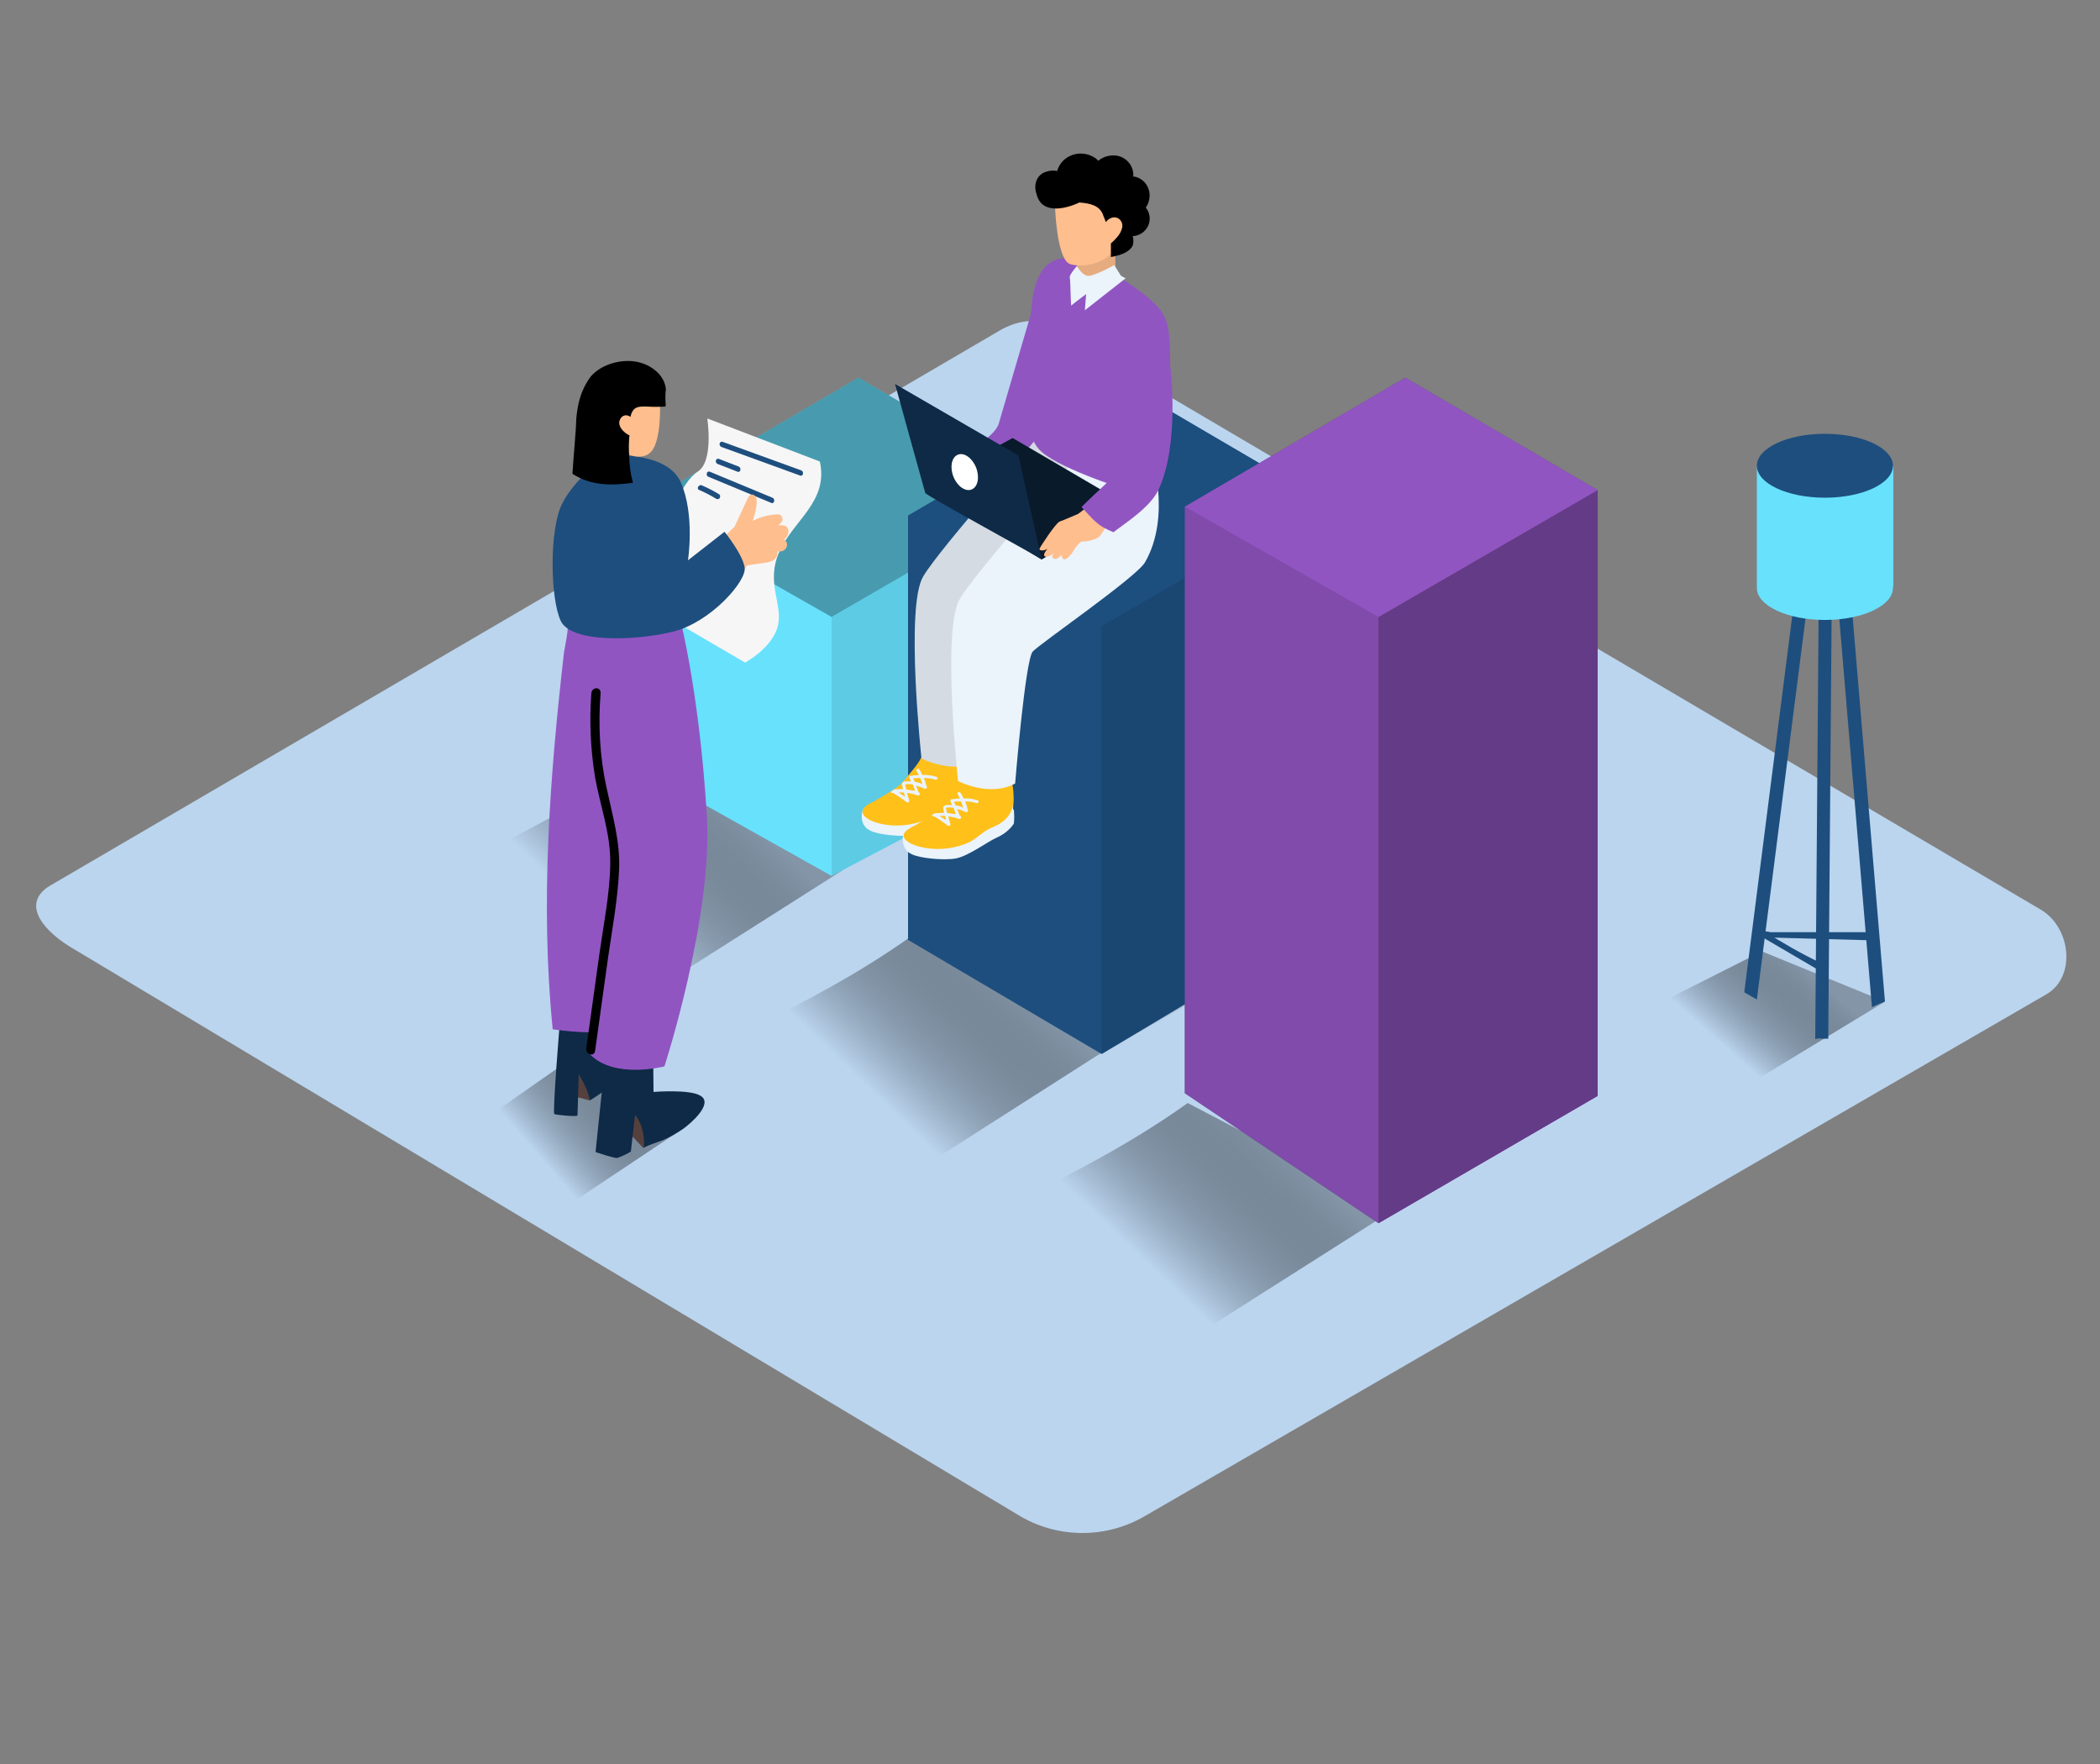 <svg xmlns="http://www.w3.org/2000/svg" width="1000" height="840" viewBox="0 0 1000 840" fill="none"><rect x="0" y="0" width="1000" height="840" fill="#808080" stroke="none"/><path d="M486.198 722.214L35.998 452.426C21.599 444.312 9.398 430.924 23.398 421.999L475.198 157.89C481.998 153.63 492.198 150.79 499.198 154.847L971.798 433.155C986.198 441.675 988.798 465.205 974.398 473.522L545.398 721.809C527.198 732.56 504.598 732.762 486.198 722.214Z" fill="#BBD5EF"></path><path d="M897.599 476.97L824.199 521.597L768.799 488.533L838.999 453.034L897.599 476.97Z" fill="url(#paint0_linear_514_8086)"></path><path d="M324.998 537.622L263.798 578.395L210.998 546.75L279.198 499.081L324.998 537.622Z" fill="url(#paint1_linear_514_8086)"></path><path d="M565.599 525.248L663.199 576.366L563.599 639.655H560.999C520.799 617.138 493.399 600.302 464.799 582.451C501.999 562.369 531.399 549.59 565.599 525.248Z" fill="url(#paint2_linear_514_8086)"></path><path d="M303.798 363.172L401.398 414.29L301.798 477.578H299.198C258.998 455.062 231.598 438.226 202.998 420.375C239.998 400.496 269.398 387.717 303.798 363.172Z" fill="url(#paint3_linear_514_8086)"></path><path d="M435.799 444.515L533.399 495.632L433.999 559.124H431.399C391.199 536.608 363.799 519.771 335.199 501.921C372.199 481.839 401.599 469.059 435.799 444.515Z" fill="url(#paint4_linear_514_8086)"></path><path opacity="0.3" d="M564.199 241.261V520.583L656.399 582.452L760.799 521.8V233.35" fill="black"></path><path opacity="0.3" d="M656.398 293.798V582.452L760.798 521.8V233.35L656.398 293.798Z" fill="black"></path><path opacity="0.3" d="M564.199 241.261L669.199 179.798L760.799 233.35L656.399 293.799L564.199 241.261Z" fill="black"></path><path opacity="0.18" d="M564.199 241.261V520.583L656.399 582.452L760.799 521.8V233.35" fill="black"></path><path d="M303.799 241.261V365.404L395.999 417.13L500.399 362.158V233.35" fill="#68E1FD"></path><path opacity="0.1" d="M395.998 293.798V417.13L500.398 362.158V233.35L395.998 293.798Z" fill="black"></path><path d="M303.799 241.261L408.799 179.798L500.399 233.35L395.999 293.799L303.799 241.261Z" fill="#68E1FD"></path><path opacity="0.31" d="M303.799 241.261L408.799 179.798L500.399 233.35L395.999 293.799L303.799 241.261Z" fill="black"></path><path d="M432.398 245.52V447.558L524.598 501.921L628.798 439.646V237.609" fill="#1D4E7E"></path><path opacity="0.1" d="M524.6 298.058V501.921L628.8 441.472V237.609L524.6 298.058Z" fill="black"></path><path d="M432.398 245.522L537.398 184.059L628.798 237.611L524.598 298.059L432.398 245.522Z" fill="#1D4E7E"></path><path opacity="0.5" d="M432.398 245.522L537.398 184.059L628.798 237.611L524.598 298.059L432.398 245.522Z" fill="#1D4E7E"></path><path d="M564.199 241.261V520.583L656.399 582.452L760.799 521.8V233.35" fill="#9155C2"></path><path d="M656.398 293.798V582.452L760.798 521.8V233.35L656.398 293.798Z" fill="#9155C2"></path><path opacity="0.12" d="M564.199 241.261V520.583L656.399 582.452L760.799 521.8V233.35" fill="black"></path><path d="M656.398 293.798V582.452L760.798 521.8V233.35L656.398 293.798Z" fill="#9155C2"></path><path opacity="0.31" d="M656.398 293.798V582.452L760.798 521.8V233.35L656.398 293.798Z" fill="black"></path><path d="M564.199 241.261L669.199 179.798L760.799 233.35L656.399 293.799L564.199 241.261Z" fill="#9155C2"></path><path d="M320.4 295.422L354.8 315.504C354.8 315.504 367.8 308.607 370.4 298.059C373 287.511 364.4 277.571 371.2 262.56C378 247.549 394.6 238.827 390.4 219.759L336.8 199.271C336.8 199.271 340 219.759 332.2 224.628C324.4 229.496 316.2 249.781 317.2 260.126C318.2 270.471 324.8 289.133 320.4 295.422Z" fill="#F6F6F6"></path><path d="M381.599 224.018L344.199 210.427C342.599 209.818 341.999 212.253 343.599 212.861L380.999 226.452C382.399 227.06 382.999 224.626 381.599 224.018Z" fill="#1D4E7E"></path><path d="M351.799 222.193C348.599 220.976 345.599 219.759 342.399 218.542C340.799 217.934 340.199 220.368 341.799 220.976C344.999 222.193 348.199 223.411 351.199 224.628C352.599 225.236 353.199 222.802 351.799 222.193Z" fill="#1D4E7E"></path><path d="M367.799 237.001L337.999 224.627C336.599 224.019 335.799 226.453 337.399 227.061L367.199 239.435C368.599 240.246 369.399 237.609 367.799 237.001Z" fill="#1D4E7E"></path><path d="M342.4 235.378C339.8 233.755 337 232.335 334.2 231.118C332.8 230.509 331.4 232.741 333 233.349C335.8 234.566 338.6 235.986 341.2 237.609C341.8 237.812 342.6 237.609 342.8 237C343 236.392 343 235.58 342.4 235.378Z" fill="#1D4E7E"></path><path d="M280.798 524.03L270.398 521.191L271.998 508.411C271.998 508.411 283.198 510.237 280.798 524.03Z" fill="#56403D"></path><path d="M266.6 486.707C266.6 486.707 263 530.117 264 530.522C265 530.928 275 531.942 275 531.131C275 530.319 275.6 511.454 275.6 511.454C275.6 511.454 280.6 519.771 280.8 524.031C280.8 524.031 292.8 517.134 295 511.657C297.2 506.18 290 483.056 287.2 481.636" fill="#0E2A46"></path><path d="M306.4 546.751L294.6 534.174L302.2 524.234C302.4 524.234 309.6 540.259 306.4 546.751Z" fill="#56403D"></path><path d="M289 496.646L283.6 548.576C283.6 548.576 292.4 551.618 294 551.416C296.2 550.604 298.4 549.59 300.4 548.373L302.4 530.928C302.4 530.928 307.4 535.999 306.6 546.75C306.6 545.939 314.8 543.302 315.8 542.896C319 541.476 322.2 539.65 325.2 537.622C328.4 535.391 340 525.654 333.6 521.8C328.4 518.554 311.2 519.974 311.2 519.974L311 498.675" fill="#0E2A46"></path><path d="M268.599 310.432C268.799 309.417 270.799 299.072 270.199 299.072C271.999 293.189 271.199 298.666 273.199 296.232L322.799 290.35C322.799 290.35 332.799 326.254 336.599 388.325C339.599 436.4 316.399 507.803 316.399 507.803C316.399 507.803 292.399 514.091 280.799 501.921L281.199 491.575C275.199 491.575 269.199 490.967 263.199 490.155C257.199 430.315 261.799 369.663 268.599 310.432Z" fill="#9155C2"></path><path d="M279.199 499.081C281.199 484.274 283.399 469.263 285.399 454.455C287.399 440.255 290.399 425.65 290.599 411.248C290.799 396.846 285.799 383.864 283.399 370.273C281.199 357.088 280.599 343.497 281.599 330.109C281.799 327.066 286.199 326.863 285.999 330.109C284.799 345.12 285.599 360.333 288.799 374.938C291.599 388.123 295.399 400.7 294.799 414.291C294.199 427.882 291.599 442.081 289.599 455.672L283.399 500.299C282.999 503.544 278.799 502.124 279.199 499.081Z" fill="black"></path><path d="M331.399 270.673C332.999 269.05 334.599 267.427 335.999 265.601C335.999 265.601 335.999 265.399 336.199 265.399C340.399 260.125 344.999 255.256 349.799 250.794L356.199 237C356.599 235.986 357.599 235.377 358.599 235.58C358.999 235.783 359.399 235.986 359.599 236.188C361.199 237.608 359.799 243.694 359.199 245.519L358.999 246.128C358.799 246.534 358.599 248.156 358.199 248.156C361.999 246.128 366.199 245.114 370.399 244.911C371.599 244.911 372.599 245.925 372.599 247.142C372.599 247.548 372.599 247.954 372.399 248.359C371.999 248.968 371.199 249.576 370.599 250.185H370.999C373.999 249.779 376.199 250.996 375.199 254.445C375.199 254.648 374.999 255.053 374.799 255.256C374.599 255.865 374.199 256.473 373.399 256.676L373.599 257.082C374.399 257.69 374.799 258.502 374.799 259.516C374.599 261.342 372.999 262.762 371.199 262.559L370.199 262.762C370.599 265.804 367.999 267.427 365.199 267.833C361.999 268.441 358.799 268.644 355.799 269.253L349.799 276.758C348.199 278.787 345.999 283.452 343.199 283.858C340.399 284.264 339.199 280.004 341.999 279.598C341.399 279.598 342.399 278.989 342.599 278.787C343.199 278.178 343.599 277.367 344.199 276.758C342.799 278.584 340.999 280.207 338.799 281.626C337.799 282.235 336.399 281.829 335.799 280.612C335.599 280.207 335.399 279.598 335.599 278.989C335.999 277.367 336.599 275.541 337.399 273.918C336.999 273.513 336.799 273.107 336.599 272.701L336.399 272.904C335.999 273.31 335.399 273.513 334.999 273.513L334.599 273.918C332.599 275.947 329.599 272.701 331.399 270.673Z" fill="#FFBE8D"></path><path d="M288.798 216.918C288.798 216.918 317.398 214.281 324.198 229.698C330.998 245.114 327.598 266.819 327.598 266.819L344.998 253.228C344.998 253.228 353.598 263.776 354.598 270.268C355.598 276.759 338.398 296.232 320.798 300.695C303.198 305.157 271.998 306.375 266.998 295.624C261.998 284.873 261.598 252.823 267.398 240.449C273.198 228.075 288.798 216.918 288.798 216.918Z" fill="#1D4E7E"></path><path d="M314.199 189.737C314.199 189.737 315.599 211.036 309.199 215.904C302.799 220.773 292.199 212.659 292.199 212.659C292.199 212.659 285.599 193.591 296.999 189.534" fill="#FFBE8D"></path><path d="M316.8 183.652C315.6 178.378 310.4 174.321 305.6 172.901C297.8 170.264 286.8 172.901 281.4 179.189C278.6 182.84 276.6 187.303 275.6 191.766C275 194.403 274.6 197.04 274.4 199.677C274.2 206.776 273 218.136 272.6 225.641C281.6 231.321 290.8 231.321 301.4 229.901C300.2 225.438 299.6 220.976 299.6 216.513C299.4 214.079 299.4 211.442 299.6 209.008C299.6 208.399 299.6 207.993 299.8 207.385C296.8 205.965 293.6 202.516 295.4 199.474C296.2 197.851 298.2 197.242 299.8 198.257C300 198.257 300.2 198.459 300.2 198.662C300.4 197.242 301 195.822 302 194.808C303.6 193.388 306 193.591 308 193.591C311 193.794 313.8 193.794 316.8 193.591C317 193.388 317 192.983 317 192.577C316.8 190.346 316.8 188.114 317 186.086C317.2 185.274 317 184.463 316.8 183.652Z" fill="black"></path><path d="M411.2 385.284C414.4 383.052 417.8 381.227 421.4 380.01C425.2 378.59 436.4 367.027 437.2 366.013C438 364.999 440.2 359.116 442 358.913C443.8 358.71 448 361.145 448 361.145C448 361.145 454.2 355.465 459.2 357.696C459.2 357.696 463.8 360.536 462.8 374.127C463 374.33 463 374.33 463.2 374.533C463.4 376.764 463.4 378.792 463.2 381.024C461.2 384.066 458.2 386.298 455 387.718C450.8 389.543 441.4 396.643 435.4 397.657C429.4 398.672 418.2 397.455 414.6 395.629C412.2 394.615 410.6 392.383 410.4 389.746C410.2 388.123 410.4 386.501 411.2 385.284Z" fill="#EBF3FB"></path><path d="M447 360.333C447 360.333 454.2 355.059 459.4 357.493C464.6 359.928 463 372.098 463 372.098C463 372.098 462.4 378.995 453.8 382.444C445.2 385.892 446.4 389.543 435.2 392.18C424 394.817 412.8 391.369 411 387.718C409.2 384.067 416.2 381.835 416.6 381.43C417 381.024 427.2 375.547 429.6 372.707C432 369.867 436.4 364.796 437.8 362.362C439.2 359.928 440 357.493 442.6 358.102C444.4 358.71 445.8 359.319 447 360.333Z" fill="#FFC019"></path><path d="M424.201 376.966C424.201 377.372 424.601 377.778 425.001 377.575H425.201C427.401 378.792 429.601 380.415 431.801 382.038C432.201 382.24 432.601 382.241 432.801 381.835C433.001 381.632 433.001 381.429 433.001 381.226C432.601 380.009 432.201 378.792 432.001 377.575C433.801 377.778 435.401 378.184 437.001 378.792C437.401 378.995 437.801 378.589 438.001 378.184C438.001 377.778 438.001 377.575 437.601 377.372C437.601 377.372 437.601 377.169 437.401 377.169C437.201 376.764 437.201 376.561 437.001 376.155C436.801 375.546 436.401 374.735 436.201 374.127C437.601 374.532 439.001 374.938 440.201 375.546C441.001 375.952 441.801 374.938 441.201 374.329C440.801 372.909 440.401 371.692 440.001 370.475C441.801 370.475 443.601 370.678 445.401 371.287C446.401 371.49 446.801 370.07 445.801 369.867C443.601 369.258 441.401 368.853 439.201 369.055C438.801 368.244 438.401 367.23 437.801 366.418C437.401 365.607 436.001 366.215 436.401 367.027C436.801 367.838 437.201 368.244 437.601 369.055C436.401 369.055 435.201 369.258 433.801 369.461C433.601 369.461 433.601 369.461 433.401 369.461C433.201 369.461 433.001 369.664 433.001 369.867C433.001 370.07 433.001 370.272 433.001 370.272C433.201 370.881 433.601 371.49 433.801 372.098C432.801 372.098 431.601 372.098 430.601 372.098V371.895C430.201 372.301 429.801 372.707 429.401 373.112L430.001 375.749C428.601 375.749 427.001 375.749 425.601 375.952C425.201 376.358 424.801 376.764 424.201 376.966ZM435.601 372.301C435.401 371.692 435.201 371.287 434.801 370.678C436.001 370.475 437.001 370.475 438.201 370.475C438.601 371.49 439.001 372.504 439.201 373.518C438.201 372.707 436.801 372.504 435.601 372.301ZM431.601 375.952C431.401 375.141 431.201 374.329 431.001 373.518C432.201 373.315 433.401 373.315 434.601 373.518C434.801 373.924 435.001 374.532 435.201 374.938C435.401 375.344 435.601 375.952 435.601 376.561C434.201 376.358 433.001 376.155 431.601 375.952ZM427.801 377.372C428.601 377.372 429.601 377.372 430.401 377.372C430.601 378.184 430.801 378.792 431.001 379.401C430.001 378.792 429.001 377.981 427.801 377.372Z" fill="#EBF3FB"></path><path d="M430.801 396.439C434.001 394.208 437.401 392.382 441.001 391.165C444.801 389.948 456.001 378.183 456.801 377.168C457.601 376.154 459.801 370.271 461.601 370.069C463.401 369.866 467.601 372.3 467.601 372.3C467.601 372.3 473.801 366.62 478.801 368.851C478.801 368.851 483.401 371.691 482.401 385.282C482.601 385.485 482.601 385.485 482.801 385.688C483.001 387.919 483.001 389.948 482.801 392.179C480.801 395.222 477.801 397.453 474.601 398.873C470.401 400.699 461.001 407.798 455.001 408.813C449.001 409.827 437.801 408.61 434.201 406.784C431.801 405.77 430.201 403.539 430.001 400.902C429.601 399.279 430.001 397.656 430.801 396.439Z" fill="#EBF3FB"></path><path d="M466.4 371.49C466.4 371.49 473.6 366.215 478.8 368.65C484 371.084 482.4 383.255 482.4 383.255C482.4 383.255 481.8 390.152 473.4 393.6C465 397.048 466 400.7 454.8 403.337C443.6 405.974 432.4 402.525 430.6 399.077C428.8 395.628 435.8 393.194 436.2 392.789C436.6 392.383 446.8 387.109 449.2 384.066C451.6 381.023 456 376.155 457.4 373.721C458.8 371.287 459.6 368.852 462.2 369.461C463.8 369.867 465.2 370.475 466.4 371.49Z" fill="#FFC019"></path><path d="M443.801 388.123C443.801 388.528 444.201 388.934 444.601 388.731H444.801C447.001 389.948 449.201 391.571 451.401 393.194C451.801 393.397 452.201 393.397 452.401 392.991C452.601 392.788 452.601 392.585 452.601 392.383C452.201 391.165 451.801 389.948 451.601 388.731C453.401 388.934 455.001 389.34 456.601 389.948C457.001 390.151 457.401 389.948 457.601 389.543C457.801 389.137 457.601 388.731 457.201 388.528C457.201 388.528 457.201 388.326 457.001 388.326C456.801 387.92 456.801 387.514 456.601 387.311L455.801 385.283C457.201 385.486 458.601 386.094 459.801 386.703C460.601 387.108 461.401 385.891 460.801 385.486C460.601 384.066 460.001 382.849 459.601 381.632C461.401 381.632 463.201 381.834 465.001 382.443C466.001 382.646 466.401 381.226 465.401 381.023C463.201 380.414 461.001 380.009 458.801 380.212C458.401 379.4 458.001 378.386 457.401 377.575C456.801 376.763 455.601 377.372 456.001 378.183C456.401 378.995 456.801 379.4 457.201 380.212C456.001 380.212 454.801 380.414 453.401 380.617H453.001C452.801 380.617 452.601 380.82 452.601 381.226C452.601 381.429 452.601 381.632 452.601 381.632L453.401 383.457C452.401 383.254 451.201 383.254 450.201 383.457V383.254C449.801 383.66 449.401 384.066 449.001 384.471L449.601 387.108C448.201 387.108 446.601 387.108 445.201 387.311C444.601 387.514 444.201 387.92 443.801 388.123ZM455.001 383.457C454.801 382.849 454.601 382.443 454.201 381.834C455.401 381.632 456.601 381.632 457.601 381.632C458.001 382.646 458.401 383.66 458.601 384.674C457.601 384.066 456.401 383.66 455.001 383.457ZM451.001 387.108L450.401 384.674C451.601 384.471 452.801 384.471 454.001 384.674L454.601 386.094C454.801 386.5 455.001 387.108 455.001 387.717C453.801 387.514 452.401 387.311 451.001 387.108ZM447.401 388.528C448.201 388.528 449.201 388.528 450.001 388.528C450.201 389.137 450.401 389.948 450.601 390.557C449.401 389.948 448.401 389.137 447.401 388.528Z" fill="#EBF3FB"></path><path d="M492.8 143.082C492.8 143.082 478.4 191.969 475.6 201.705C472.8 211.442 441 224.019 447.2 230.915C453.4 237.812 474.4 246.332 474.4 246.332C474.4 246.332 502.2 216.31 505.2 207.994" fill="#9155C2"></path><path d="M519.2 209.212C519.2 209.212 533 250.187 528 257.084C523 263.981 478.4 295.625 474.6 299.479C470.8 303.333 466 362.362 466 362.362C453.6 369.056 438.8 361.145 438.8 361.145C438.8 361.145 431 288.931 439.6 274.529C448.2 260.127 494.8 208.4 496.8 204.749" fill="#EBF3FB"></path><path opacity="0.1" d="M519.2 209.212C519.2 209.212 533 250.187 528 257.084C523 263.981 478.4 295.625 474.6 299.479C470.8 303.333 466 362.362 466 362.362C453.6 369.056 438.8 361.145 438.8 361.145C438.8 361.145 431 288.931 439.6 274.529C448.2 260.127 494.8 208.4 496.8 204.749" fill="black"></path><path d="M514.2 215.499C512.2 219.15 465.6 270.877 457 285.279C448.4 299.681 456.2 371.895 456.2 371.895C456.2 371.895 471 379.806 483.4 373.112C483.4 373.112 488.2 314.084 491.8 310.229C495.4 306.375 541 274.934 545.2 267.834C558.2 245.521 548 214.891 548 214.891" fill="#EBF3FB"></path><path d="M552 225.844C554.4 217.324 555.8 208.602 556.2 199.676C557.2 187.303 557.6 175.132 557 162.758C556.6 157.484 556 152.007 552.6 147.747C545.2 138.011 523.4 125.231 511.2 123.203C483 118.74 492 169.452 492.8 187.1C493 194.808 486.6 207.385 496.4 215.499C506.2 223.613 537.2 234.161 543.6 234.566C547.4 234.972 550.2 230.307 552 225.844Z" fill="#9155C2"></path><path d="M531.001 116.509L531.201 131.722C531.201 131.722 526.401 135.171 513.401 129.897L512.201 120.971" fill="#FFBE8D"></path><path opacity="0.1" d="M531.001 116.509L531.201 131.722C531.201 131.722 526.401 135.171 513.401 129.897L512.201 120.971" fill="black"></path><path d="M502.201 92.98C502.201 92.98 502.401 123.813 509.801 125.841C517.201 127.87 526.001 124.421 529.001 120.77C532.001 117.119 538.801 98.051 536.401 94.4C534.001 90.748 506.801 87.706 502.201 92.98Z" fill="#FFBE8D"></path><path d="M498.001 81.822C499.801 81.213 501.601 81.01 503.401 81.416C504.201 78.779 505.801 76.548 508.001 75.128C512.001 72.491 517.001 72.491 521.001 74.925C521.801 75.331 522.401 75.939 523.001 76.548C525.401 74.519 528.601 73.708 531.801 74.114C535.401 74.722 538.401 77.359 539.401 81.01C539.601 82.025 539.801 83.039 539.601 84.053C540.001 84.053 540.601 84.256 541.001 84.256C544.201 85.27 546.401 87.704 547.201 90.95C547.801 93.587 547.201 96.63 545.601 98.861C547.601 101.295 548.001 104.541 546.801 107.381C545.401 110.424 542.601 112.249 539.401 112.452C539.801 113.872 539.801 115.495 539.401 116.915C537.601 120.363 533.201 121.58 529.001 122.392C529.001 120.363 529.001 118.537 529.001 116.509C529.001 116.306 529.001 116.103 529.001 115.9C530.401 114.683 531.601 113.466 532.801 111.843C534.201 109.815 535.401 106.975 533.401 104.744C531.401 102.512 528.201 103.527 526.601 105.758C526.201 104.744 525.801 103.73 525.401 102.715C523.801 97.644 518.801 96.833 514.001 96.427C506.601 99.875 495.801 101.904 493.601 92.37C492.001 88.11 493.601 83.242 498.001 81.822Z" fill="black"></path><path d="M533.801 131.318L530.601 126.247C530.601 126.247 522.201 130.913 518.801 131.318C515.401 131.724 512.801 126.653 512.801 126.653C512.801 126.653 509.001 131.115 509.401 132.13C509.801 133.144 509.801 146.126 510.201 145.518C510.601 144.909 517.201 140.041 517.201 140.041L516.601 147.749L536.001 132.535L533.801 131.318Z" fill="#EBF3FB"></path><path d="M496.001 266.414L538.401 241.464L482.201 208.603L439.801 231.727" fill="#0E2A46"></path><path opacity="0.38" d="M496.001 266.414L538.401 241.464L482.201 208.603L439.801 231.727" fill="black"></path><path d="M485.001 216.918L496.001 266.413C495.801 265.805 441.001 235.986 440.601 234.769C440.201 233.552 426.201 182.84 426.201 182.84L485.001 216.918Z" fill="#0E2A46"></path><path d="M462.712 233.071C465.679 231.849 466.603 227.155 464.775 222.588C462.946 218.021 459.058 215.31 456.09 216.532C453.123 217.754 452.199 222.447 454.027 227.014C455.856 231.581 459.744 234.293 462.712 233.071Z" fill="white"></path><path d="M513.4 244.708C513.4 244.708 506.4 247.751 504.6 248.359C502.8 248.968 495.2 260.53 495 261.342C494.8 262.153 496.8 262.559 498.8 261.342C498.8 261.342 496.2 264.182 497.6 264.993C499 265.804 501.4 263.776 501.8 263.167C501.8 263.167 500.2 265.196 501.8 266.007C503.4 266.819 505.6 264.182 505.6 264.182C505.4 264.993 505.8 265.804 506.4 266.21C507.4 267.224 510.4 263.776 511 262.559C511.6 261.342 514 258.096 515.2 257.893C517.8 257.893 520.4 257.285 522.8 256.068C525 254.648 528.6 246.94 528.6 246.94L519.8 239.84L513.4 244.708Z" fill="#FFBE8D"></path><path d="M530.2 253.432C536 248.969 547.6 241.667 551.6 233.35C561.8 211.848 557.4 175.538 557.4 175.538L529.2 196.837L534.8 222.802C534.8 222.802 521.2 235.176 515 241.464C521 247.752 522.2 250.186 530.2 253.432Z" fill="#9155C2"></path><path d="M842.598 443.703C841.598 443.703 840.398 443.5 839.398 443.095L838.998 446.34L890.598 447.76V443.906H842.598V443.703Z" fill="#1D4E7E"></path><path d="M839.398 443.095L838.998 446.137L867.398 462.771V458.714C857.798 454.251 848.598 448.774 839.398 443.095Z" fill="#1D4E7E"></path><path d="M868.198 217.73C866.598 217.933 864.798 217.73 863.198 216.919L830.598 472.508C832.598 473.725 834.598 474.739 836.598 475.956L869.598 217.527L868.198 217.73Z" fill="#1D4E7E"></path><path d="M875.798 217.528C874.598 217.731 873.398 217.731 872.198 217.528C871.198 217.528 870.198 217.528 869.398 217.731L891.398 479.608C893.198 478.797 894.798 477.986 896.598 477.377L897.398 476.971H897.598L875.798 217.528Z" fill="#1D4E7E"></path><path d="M872.198 217.528C870.798 217.528 869.598 217.528 868.198 217.731C867.598 217.731 867.198 217.934 866.598 217.934L864.398 494.822C865.598 494.416 866.798 494.416 867.798 494.619H869.598H870.598L872.798 217.934L872.198 217.528Z" fill="#1D4E7E"></path><path d="M836.598 221.989V279.193C836.598 279.193 901.598 281.221 901.598 279.193V221.989" fill="#68E1FD"></path><path d="M868.998 237.001C886.892 237.001 901.398 230.189 901.398 221.787C901.398 213.385 886.892 206.573 868.998 206.573C851.104 206.573 836.598 213.385 836.598 221.787C836.598 230.189 851.104 237.001 868.998 237.001Z" fill="#1D4E7E"></path><path d="M868.998 295.217C886.892 295.217 901.398 288.406 901.398 280.004C901.398 271.601 886.892 264.79 868.998 264.79C851.104 264.79 836.598 271.601 836.598 280.004C836.598 288.406 851.104 295.217 868.998 295.217Z" fill="#68E1FD"></path><defs><linearGradient id="paint0_linear_514_8086" x1="820.651" y1="498.02" x2="856.033" y2="457.959" gradientUnits="userSpaceOnUse"><stop stop-color="#BBD5EF"></stop><stop offset="1" stop-opacity="0.3"></stop></linearGradient><linearGradient id="paint1_linear_514_8086" x1="256.892" y1="551.121" x2="297.717" y2="515.754" gradientUnits="userSpaceOnUse"><stop stop-color="#BBD5EF"></stop><stop offset="1" stop-opacity="0.3"></stop></linearGradient><linearGradient id="paint2_linear_514_8086" x1="544.67" y1="600.313" x2="604.108" y2="538.188" gradientUnits="userSpaceOnUse"><stop stop-color="#BBD5EF"></stop><stop offset="1" stop-opacity="0.3"></stop></linearGradient><linearGradient id="paint3_linear_514_8086" x1="282.869" y1="438.237" x2="342.307" y2="376.112" gradientUnits="userSpaceOnUse"><stop stop-color="#BBD5EF"></stop><stop offset="1" stop-opacity="0.3"></stop></linearGradient><linearGradient id="paint4_linear_514_8086" x1="414.99" y1="519.713" x2="474.54" y2="457.643" gradientUnits="userSpaceOnUse"><stop stop-color="#BBD5EF"></stop><stop offset="1" stop-opacity="0.3"></stop></linearGradient></defs></svg>